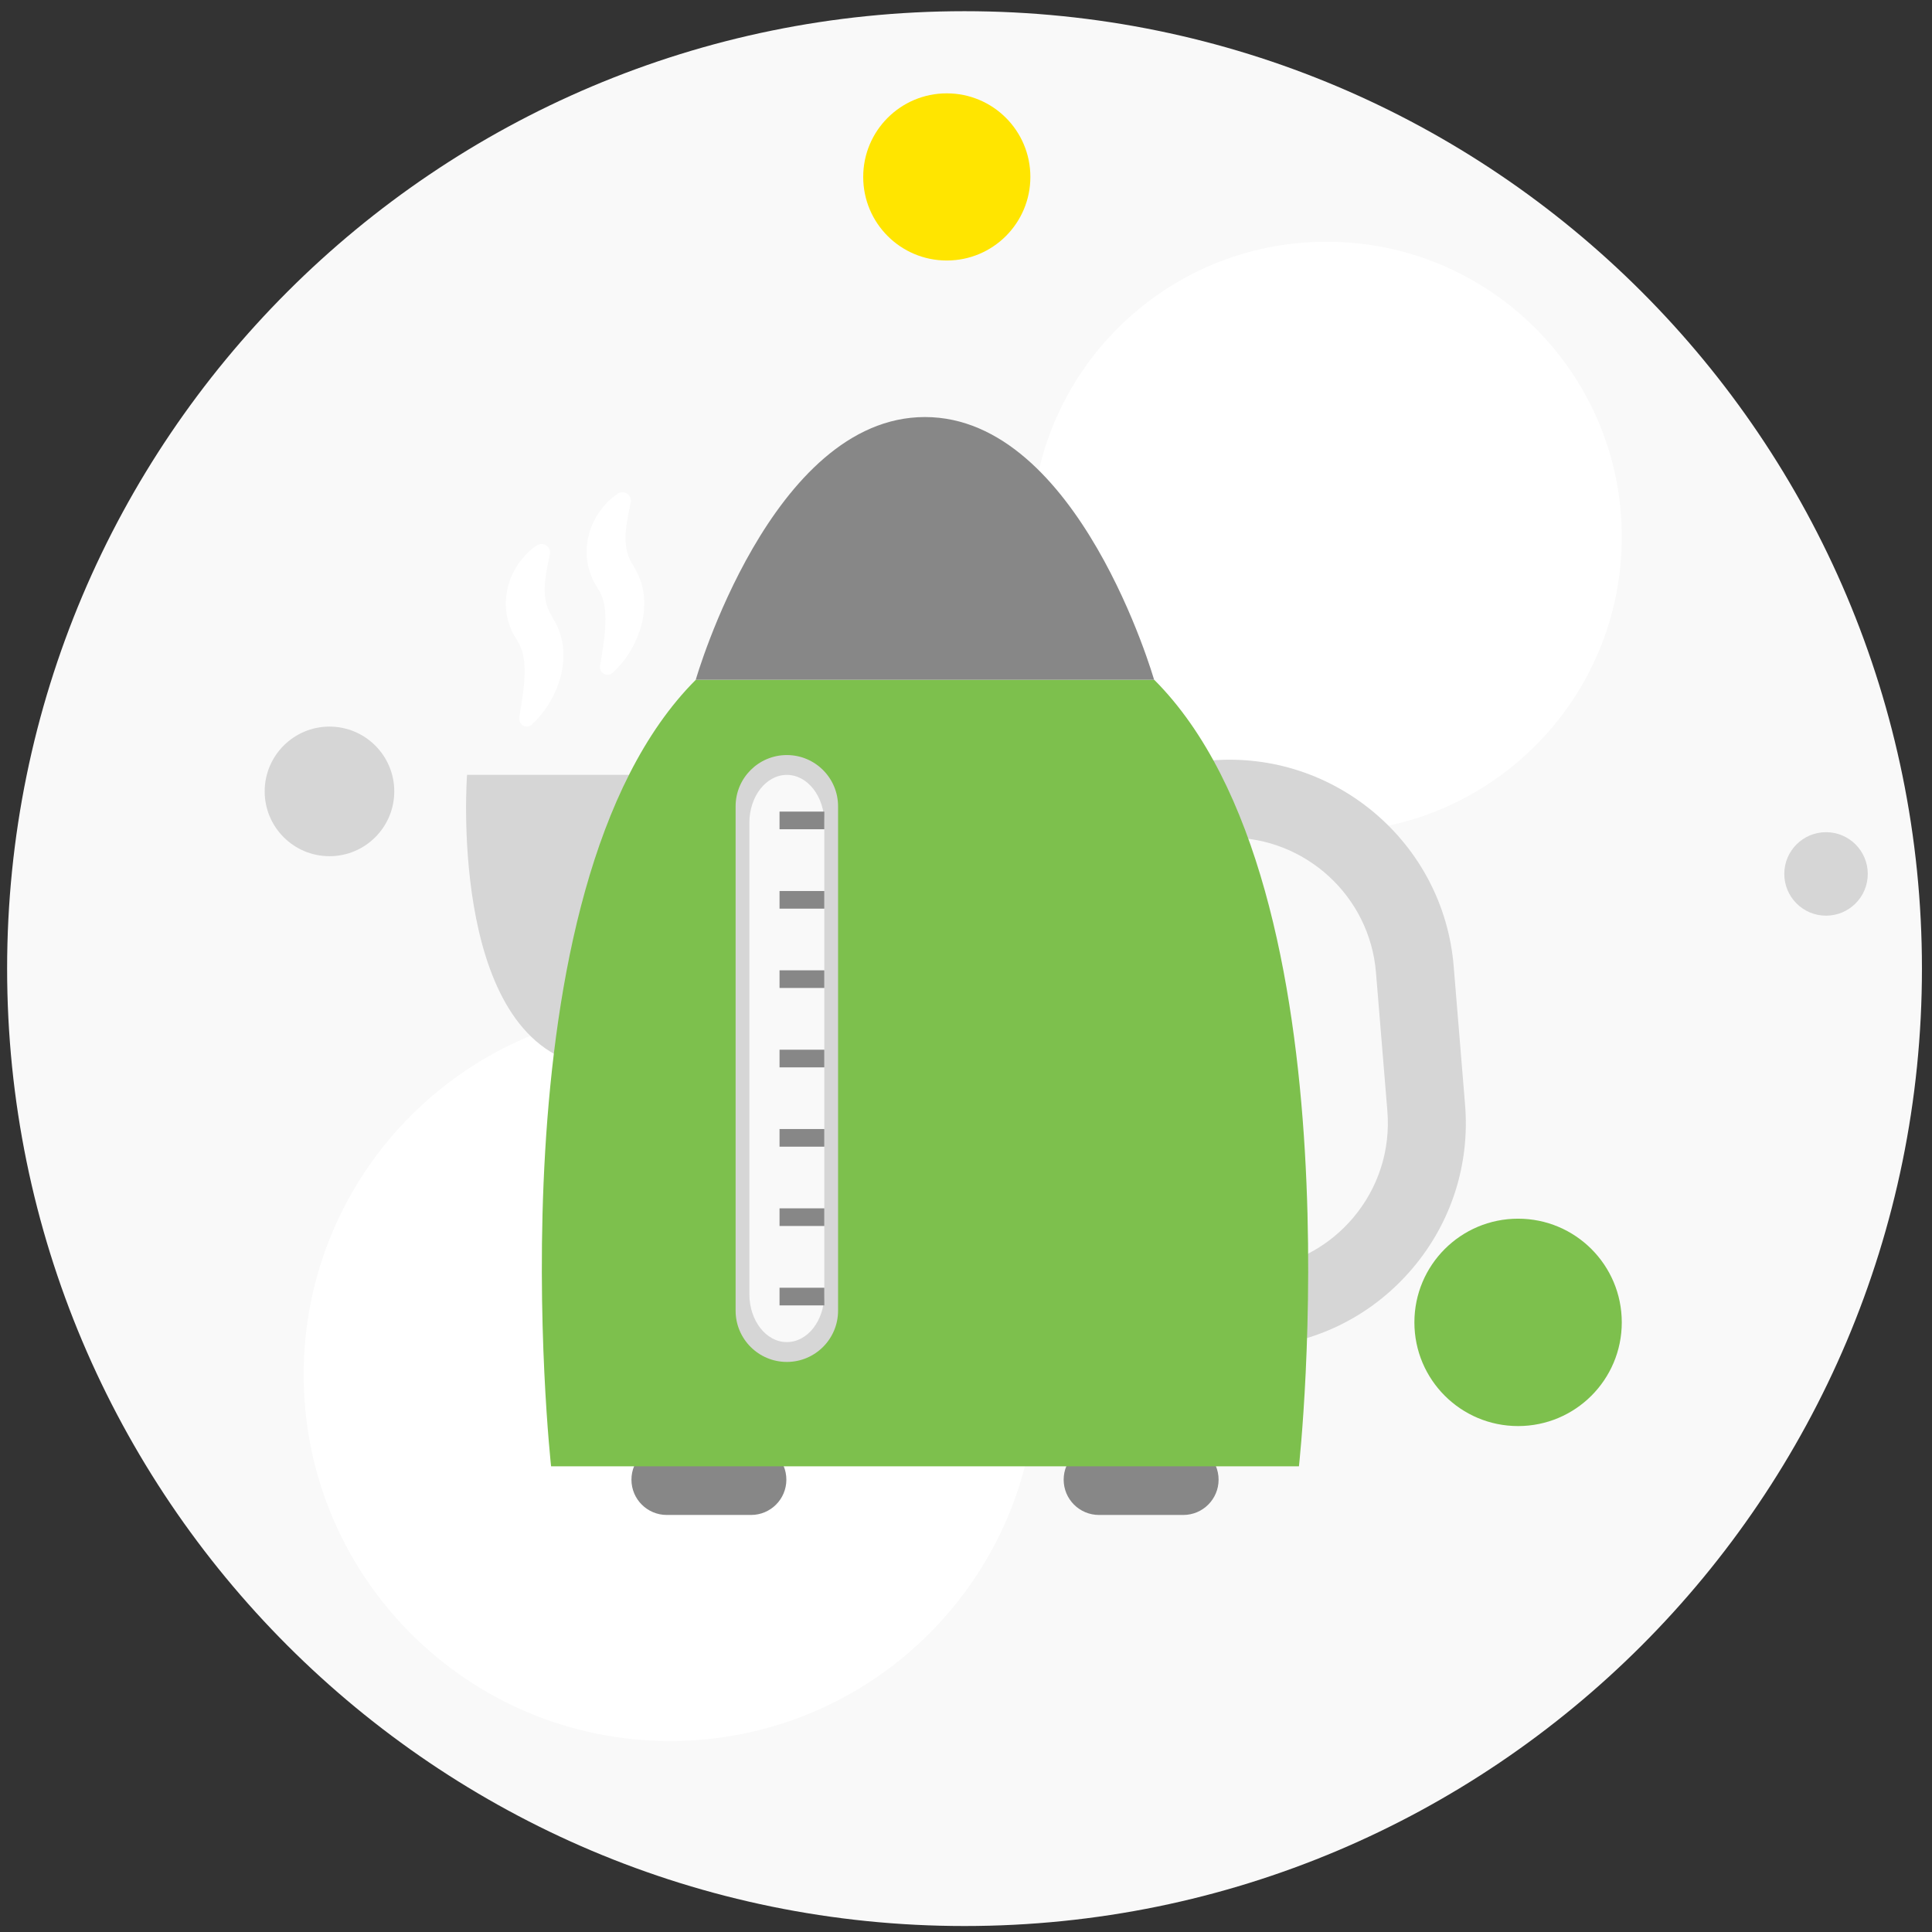 <?xml version="1.0" encoding="UTF-8"?> <svg xmlns="http://www.w3.org/2000/svg" xmlns:xlink="http://www.w3.org/1999/xlink" id="Layer_1" viewBox="0 0 203.65 203.65"><rect x="0" y="0" width="203.65" height="203.65" fill="#333333" stroke="none"/><defs><style>.cls-1{clip-path:url(#clippath);}.cls-2,.cls-3,.cls-4,.cls-5,.cls-6,.cls-7,.cls-8{stroke-width:0px;}.cls-2,.cls-9{fill:none;}.cls-3{fill:#f9f9f9;}.cls-4{fill:#878787;}.cls-5{fill:#d6d6d6;}.cls-6{fill:#7dc04d;}.cls-7{fill:#ffe500;}.cls-8{fill:#fff;}.cls-9{stroke:#878787;stroke-miterlimit:10;stroke-width:1.86px;}</style><clipPath id="clippath"><rect class="cls-2" x=".75" y="1.18" width="201.83" height="201.83"></rect></clipPath></defs><g class="cls-1"><path class="cls-3" d="m202.59,102.1C202.59,46.36,157.4,1.18,101.67,1.18S.75,46.36.75,102.1s45.18,100.92,100.92,100.92,100.92-45.18,100.92-100.92Z"></path><path class="cls-6" d="m160.02,150.32c6.04,0,10.93-4.89,10.93-10.93s-4.89-10.93-10.93-10.93-10.93,4.89-10.93,10.93,4.89,10.93,10.93,10.93Z"></path><path class="cls-5" d="m34.73,90.25c3.77,0,6.83-3.06,6.83-6.83s-3.06-6.83-6.83-6.83-6.83,3.06-6.83,6.83,3.06,6.83,6.83,6.83Z"></path><path class="cls-8" d="m70.63,183.52c21.33,0,38.62-17.29,38.62-38.62s-17.29-38.62-38.62-38.62-38.62,17.29-38.62,38.62,17.29,38.62,38.62,38.62Z"></path><path class="cls-8" d="m139.83,87.72c17.19,0,31.12-13.93,31.12-31.12s-13.93-31.12-31.12-31.12-31.12,13.93-31.12,31.12,13.93,31.12,31.12,31.12Z"></path><path class="cls-7" d="m99.8,27.46c4.87,0,8.81-3.94,8.81-8.81s-3.94-8.81-8.81-8.81-8.81,3.94-8.81,8.81,3.94,8.81,8.81,8.81Z"></path><path class="cls-5" d="m192.48,96.52c2.43,0,4.4-1.97,4.4-4.4s-1.97-4.4-4.4-4.4-4.4,1.97-4.4,4.4,1.97,4.4,4.4,4.4Z"></path></g><path class="cls-4" d="m79.17,159.69h-8.89c-2.05,0-3.72-1.66-3.72-3.72h0c0-2.05,1.66-3.72,3.72-3.72h8.89c2.05,0,3.72,1.66,3.72,3.72h0c0,2.05-1.66,3.72-3.72,3.72Z"></path><path class="cls-4" d="m124.73,159.69h-8.89c-2.05,0-3.72-1.66-3.72-3.72h0c0-2.05,1.66-3.72,3.72-3.72h8.89c2.05,0,3.72,1.66,3.72,3.72h0c0,2.05-1.66,3.72-3.72,3.72Z"></path><path class="cls-5" d="m69.08,81.68h-19.85s-1.99,26.69,11.69,30.44l8.16-30.44Z"></path><path class="cls-5" d="m125.65,142.58l-5.09-61.84,7.1-.58c13.02-1.07,24.5,8.66,25.57,21.68l1.2,14.59c.52,6.31-1.45,12.45-5.55,17.28-4.1,4.83-9.83,7.78-16.14,8.29h0l-7.1.58Zm3.79-54.28l3.73,45.37c3.69-.56,7.01-2.42,9.45-5.29,2.67-3.15,3.96-7.16,3.62-11.28l-1.2-14.59c-.66-8.08-7.45-14.22-15.42-14.22-.06,0-.12,0-.18,0Z"></path><path class="cls-6" d="m121.66,71.65h-48.31c-22.01,22.01-15.26,82.91-15.26,82.91h78.83s6.75-60.9-15.26-82.91Z"></path><path class="cls-4" d="m97.5,43.96c-16.21,0-24.16,27.69-24.16,27.69h48.31s-7.94-27.69-24.16-27.69Z"></path><path class="cls-5" d="m82.94,143.56c-2.98,0-5.4-2.42-5.4-5.4v-53.17c0-2.98,2.42-5.4,5.4-5.4s5.4,2.42,5.4,5.4v53.17c0,2.98-2.42,5.4-5.4,5.4Z"></path><path class="cls-3" d="m82.94,141.47c-2.18,0-3.95-2.26-3.95-5.05v-49.69c0-2.79,1.77-5.05,3.95-5.05s3.95,2.26,3.95,5.05v49.69c0,2.79-1.77,5.05-3.95,5.05Z"></path><line class="cls-9" x1="86.89" y1="136.67" x2="82.17" y2="136.67"></line><line class="cls-9" x1="86.89" y1="128.3" x2="82.17" y2="128.3"></line><line class="cls-9" x1="86.89" y1="119.94" x2="82.17" y2="119.94"></line><line class="cls-9" x1="86.89" y1="111.58" x2="82.17" y2="111.58"></line><line class="cls-9" x1="86.89" y1="103.21" x2="82.17" y2="103.21"></line><line class="cls-9" x1="86.89" y1="94.85" x2="82.17" y2="94.85"></line><line class="cls-9" x1="86.89" y1="86.48" x2="82.17" y2="86.48"></line><path class="cls-8" d="m57.93,58.57c-.31,1.47-.59,2.91-.5,4.04.04.57.14,1.06.31,1.51.12.21.17.44.32.64l.22.39.41.75c.47,1.02.72,2.13.7,3.14,0,1.02-.17,1.99-.47,2.87-.6,1.77-1.54,3.24-2.87,4.47-.32.29-.81.27-1.11-.05-.17-.18-.23-.42-.2-.65v-.09c.25-1.54.52-3.06.55-4.41.06-1.36-.14-2.53-.57-3.32-.06-.1-.12-.19-.18-.3l-.37-.64c-.29-.46-.46-1.01-.63-1.54-.29-1.08-.28-2.21-.07-3.22.21-1.01.62-1.92,1.15-2.69.55-.78,1.14-1.43,1.97-1.98.41-.27.97-.16,1.24.25.14.21.18.45.13.68l-.03.14Z"></path><path class="cls-8" d="m66.45,53.12c-.31,1.47-.59,2.91-.5,4.04.04.57.14,1.06.31,1.51.12.21.17.44.32.64l.22.39.41.75c.47,1.02.72,2.13.7,3.14,0,1.02-.17,1.99-.47,2.87-.6,1.77-1.54,3.24-2.87,4.47-.32.29-.81.27-1.11-.05-.17-.18-.23-.42-.2-.65v-.09c.25-1.54.52-3.06.55-4.41.06-1.36-.14-2.53-.57-3.32-.06-.1-.12-.19-.18-.3l-.37-.64c-.29-.46-.46-1.01-.63-1.54-.29-1.08-.28-2.21-.07-3.22.21-1.01.62-1.92,1.15-2.69.55-.78,1.14-1.43,1.97-1.98.41-.27.97-.16,1.24.25.14.21.18.45.13.68l-.03.14Z"></path></svg> 